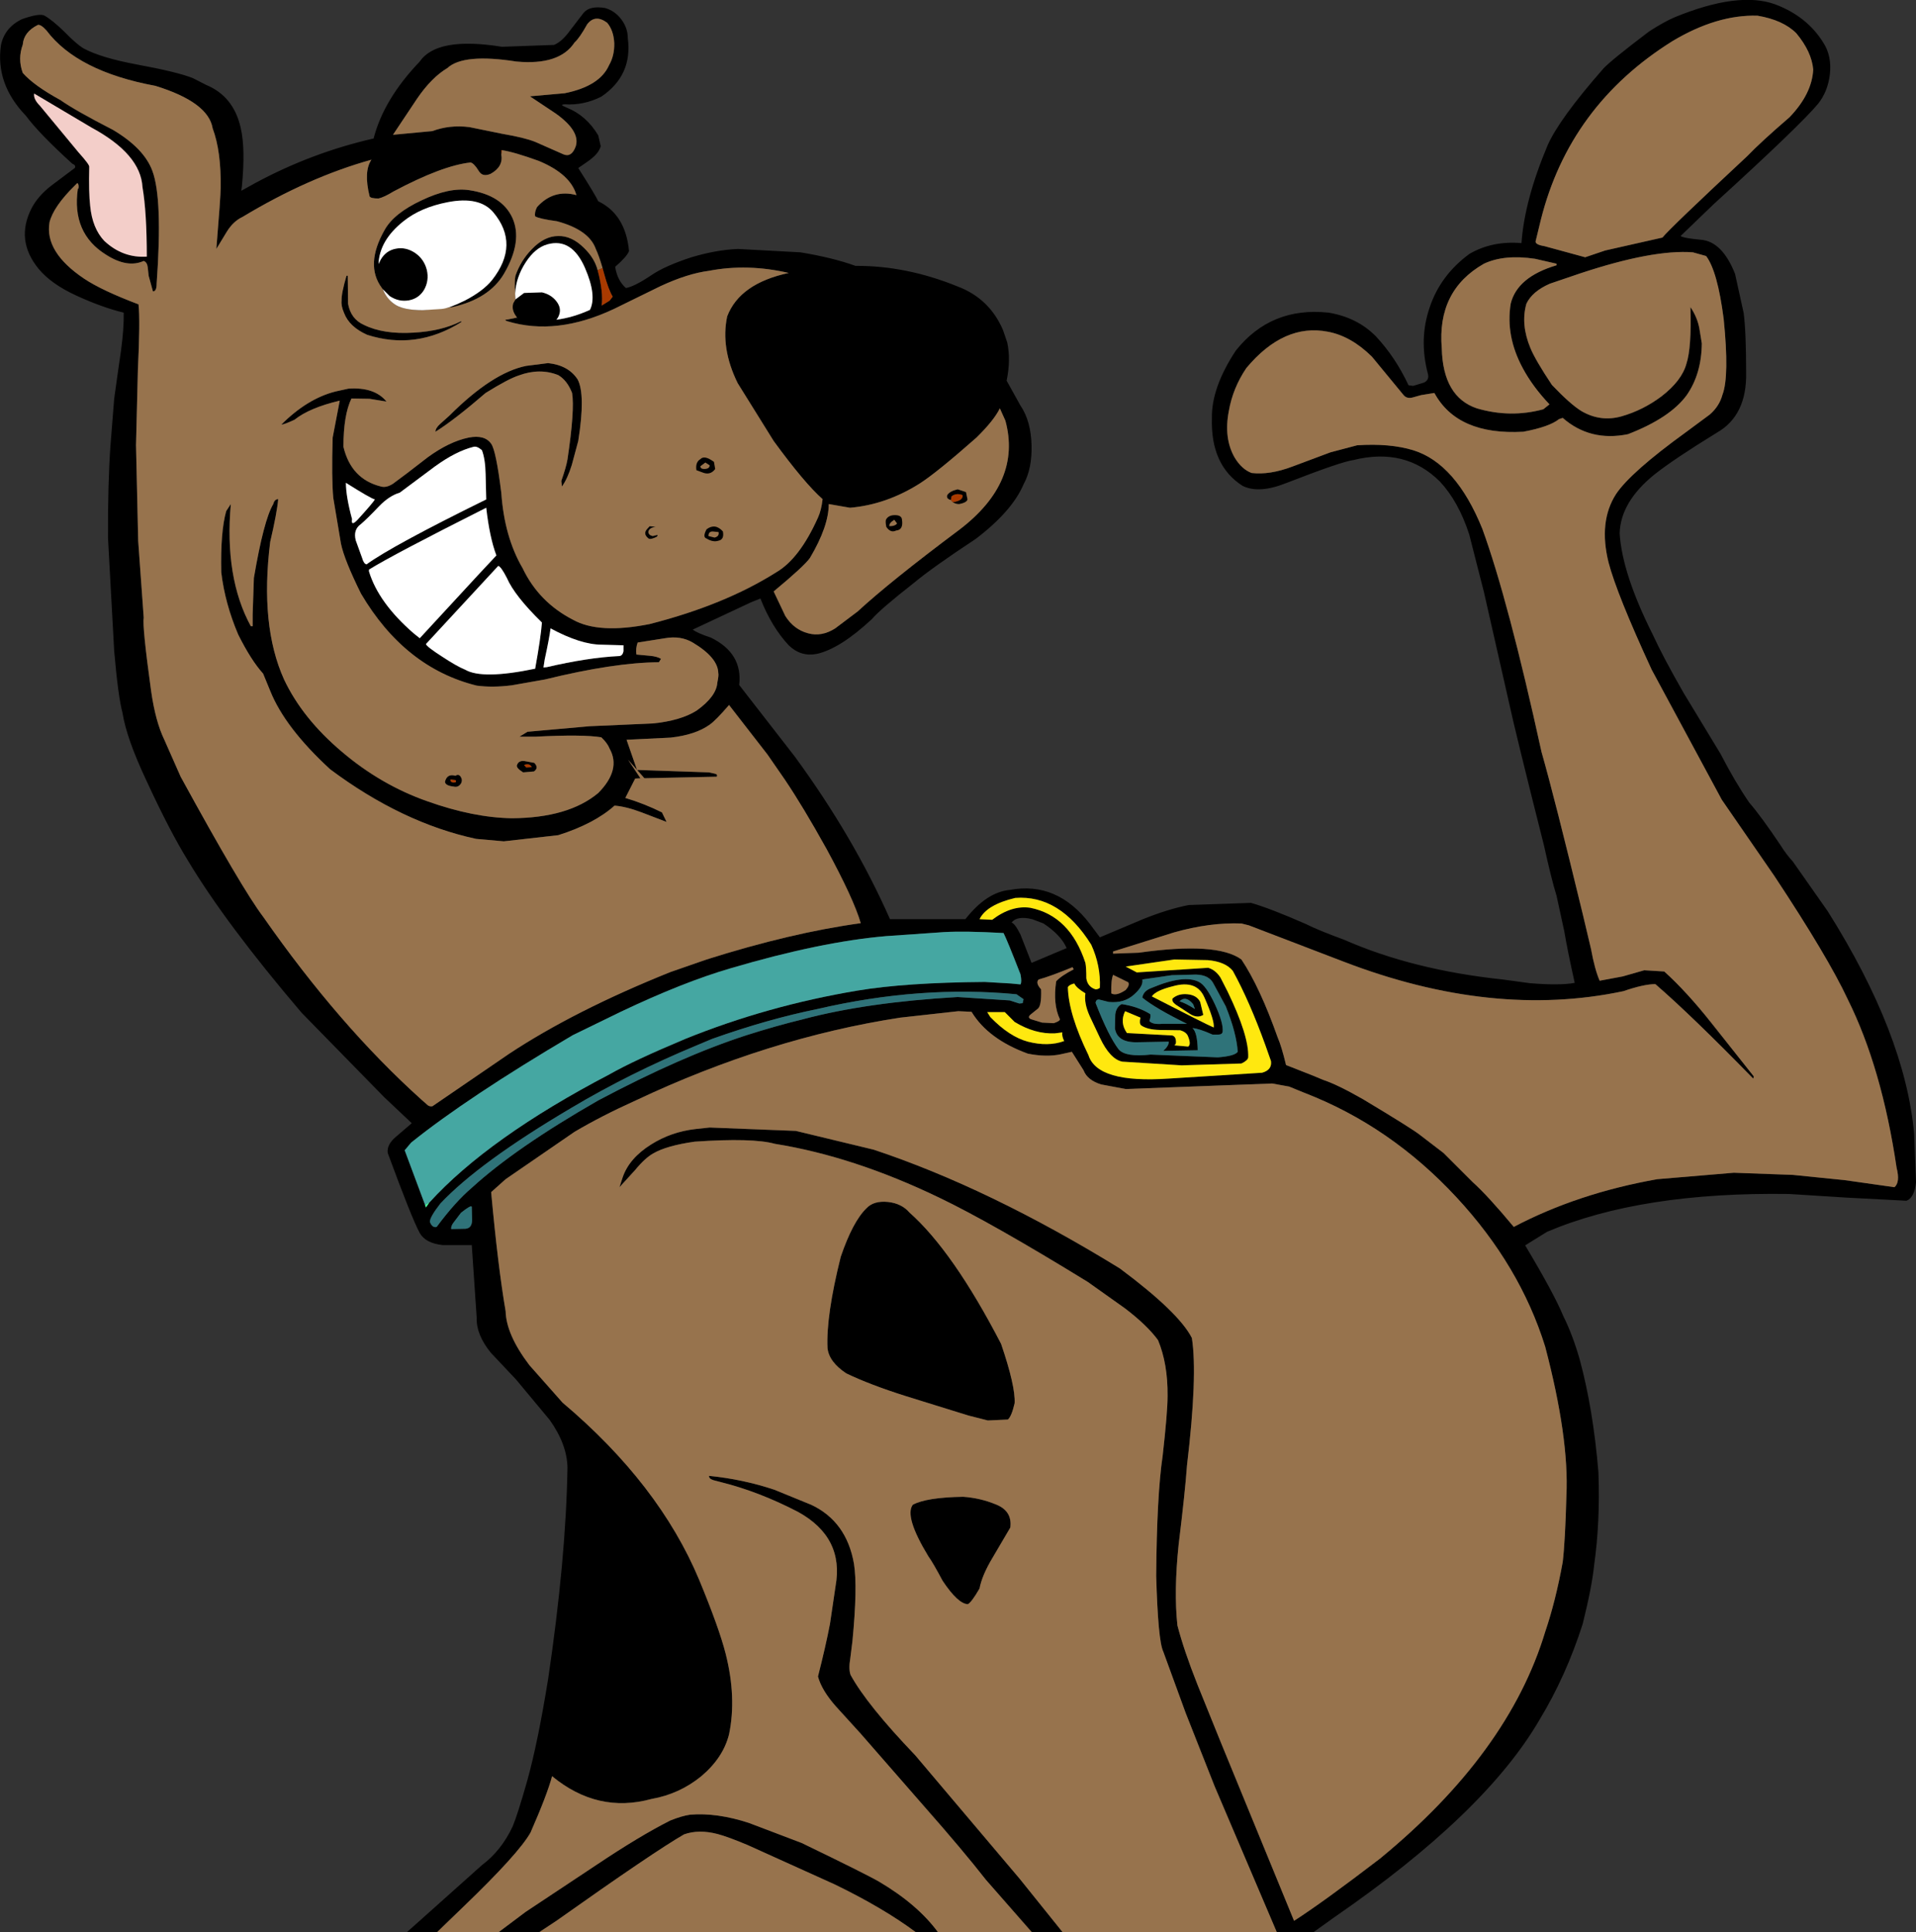 <?xml version="1.0" encoding="UTF-8" standalone="no"?>
<svg xmlns:xlink="http://www.w3.org/1999/xlink" height="313.95px" width="311.3px" xmlns="http://www.w3.org/2000/svg">
  <rect width="100%" height="100%" fill="#333333" stroke="none"/>
  <g transform="matrix(1.0, 0.0, 0.0, 1.0, 209.45, 252.85)">
    <path d="M-110.8 -249.15 Q-112.75 -250.6 -114.05 -248.9 -115.3 -246.65 -116.1 -245.95 -118.55 -242.2 -125.55 -242.85 -134.15 -244.2 -136.75 -241.8 -139.35 -240.25 -141.7 -236.8 L-145.6 -230.95 -139.2 -231.55 Q-136.4 -232.6 -133.2 -232.2 L-127.8 -231.1 Q-124.25 -230.5 -122.5 -229.8 L-117.85 -227.75 Q-116.55 -227.25 -115.9 -229.1 -115.15 -231.55 -119.15 -234.4 L-123.35 -237.2 -117.7 -237.7 Q-112.0 -238.85 -110.5 -242.25 -109.6 -243.8 -109.65 -245.85 -109.75 -247.9 -110.8 -249.15 M-138.45 61.1 L-143.35 61.1 -140.6 58.65 -131.15 50.2 Q-128.0 47.85 -126.15 43.9 -125.35 42.0 -123.75 36.35 -122.05 30.2 -120.4 20.0 -117.5 0.5 -117.25 -14.35 -117.3 -18.15 -120.15 -22.15 L-125.6 -28.7 -129.7 -33.05 Q-132.1 -36.0 -132.0 -38.75 L-132.8 -50.55 -137.55 -50.55 Q-140.3 -50.85 -141.25 -52.5 -142.55 -54.9 -146.45 -65.5 -146.65 -66.9 -145.05 -68.2 L-142.55 -70.35 -147.05 -74.6 -160.45 -88.3 Q-172.8 -102.8 -178.9 -113.0 -181.85 -117.75 -185.7 -126.1 -188.9 -132.9 -189.55 -137.05 -190.25 -139.6 -190.9 -147.1 L-191.9 -165.4 Q-191.95 -174.1 -191.5 -180.5 L-190.9 -188.05 -190.3 -192.35 -189.8 -195.8 Q-189.3 -199.45 -189.35 -202.05 -192.85 -202.9 -197.0 -204.8 -201.15 -206.7 -203.2 -209.2 -206.95 -213.8 -204.35 -218.95 -203.3 -221.0 -201.1 -222.7 L-197.3 -225.55 Q-197.05 -226.0 -197.7 -226.25 -203.1 -231.15 -205.25 -234.05 -210.2 -239.2 -209.3 -245.5 -208.7 -248.4 -205.85 -249.75 -203.0 -250.75 -202.2 -250.3 -200.9 -249.55 -199.0 -247.7 -197.05 -245.7 -195.9 -245.0 -193.05 -243.45 -187.1 -242.35 -180.6 -241.15 -178.1 -240.15 L-175.95 -239.05 Q-171.5 -237.2 -170.35 -232.1 -169.55 -228.75 -170.15 -222.55 L-170.25 -221.85 -167.9 -223.15 Q-158.8 -228.05 -148.75 -230.35 -147.1 -236.75 -141.25 -242.85 -138.45 -246.95 -127.9 -245.25 L-119.45 -245.55 Q-118.15 -246.05 -116.75 -248.0 L-114.6 -250.8 Q-113.6 -251.95 -111.15 -251.55 -109.55 -251.1 -108.5 -249.7 -107.45 -248.3 -107.45 -246.65 -106.65 -240.6 -111.75 -237.15 -114.6 -235.7 -117.75 -235.9 -118.35 -235.85 -118.0 -235.65 L-117.35 -235.35 Q-114.2 -234.1 -112.25 -230.85 L-111.85 -229.1 Q-112.15 -227.85 -114.05 -226.55 L-115.5 -225.55 Q-112.7 -221.15 -112.25 -220.15 -107.8 -218.0 -107.25 -212.05 -107.6 -211.15 -109.5 -209.5 -109.15 -207.25 -107.75 -206.05 -106.35 -206.3 -103.6 -208.15 -101.4 -209.65 -97.1 -211.05 -93.1 -212.25 -89.55 -212.4 L-79.4 -211.85 Q-74.2 -211.0 -70.45 -209.65 -62.2 -209.7 -53.85 -206.3 -48.7 -204.35 -46.5 -199.25 L-45.8 -197.2 Q-45.2 -194.35 -45.9 -191.0 L-43.65 -186.95 Q-41.95 -184.45 -41.85 -180.5 -41.75 -176.7 -43.15 -174.15 -45.0 -169.8 -50.9 -165.3 -57.95 -160.65 -60.95 -158.15 -66.5 -153.8 -67.8 -152.25 -72.95 -147.45 -76.75 -146.6 -79.35 -146.1 -81.3 -148.0 -84.1 -151.0 -85.9 -155.6 L-87.4 -155.0 -96.9 -150.55 Q-96.1 -149.95 -93.95 -149.25 -88.75 -146.7 -89.35 -141.55 L-80.3 -129.9 Q-70.75 -116.85 -64.85 -103.5 L-52.6 -103.5 Q-49.15 -107.9 -45.4 -108.25 -37.7 -109.7 -32.35 -102.7 L-30.75 -100.55 -23.75 -103.5 Q-19.65 -105.15 -16.3 -105.8 L-6.2 -106.15 Q-3.05 -105.25 2.75 -102.7 4.6 -101.75 8.95 -100.15 20.1 -95.25 34.7 -93.7 L39.1 -93.1 Q44.0 -92.7 46.4 -93.15 45.2 -98.55 44.7 -101.55 L43.45 -107.3 Q42.6 -110.05 41.4 -115.5 36.75 -133.9 35.7 -138.8 L31.65 -156.65 29.25 -166.05 Q27.5 -171.4 24.5 -174.6 18.9 -180.2 10.45 -178.1 8.5 -177.85 -0.5 -174.35 -4.9 -172.6 -7.55 -173.9 -12.75 -177.2 -12.55 -184.85 -12.65 -189.85 -8.65 -195.9 -2.95 -203.05 6.4 -202.05 11.0 -201.3 14.05 -198.25 17.25 -194.85 19.4 -190.25 L20.15 -190.15 21.95 -190.7 Q22.8 -191.15 22.55 -192.1 21.05 -197.75 22.85 -202.95 24.6 -208.15 29.3 -211.6 33.0 -213.75 37.75 -213.35 38.25 -220.35 42.0 -229.25 43.9 -233.55 51.05 -241.7 52.35 -243.1 58.5 -247.75 60.9 -249.3 62.65 -250.05 73.0 -254.3 78.95 -252.15 84.15 -250.2 86.8 -245.9 88.2 -243.75 87.85 -240.7 87.5 -237.95 85.95 -236.0 83.05 -232.5 68.95 -219.65 L63.6 -214.5 Q64.1 -214.15 66.85 -213.9 70.35 -213.65 72.45 -208.35 L73.85 -202.0 Q74.25 -198.95 74.25 -192.35 74.4 -185.35 69.5 -182.55 62.5 -178.25 59.35 -175.75 53.85 -171.3 53.7 -166.2 54.1 -159.65 59.1 -149.7 60.75 -146.1 64.1 -140.25 L70.1 -130.35 Q72.45 -125.8 74.75 -122.45 76.7 -120.2 79.85 -115.5 80.75 -114.05 81.85 -112.85 L87.5 -104.8 Q100.1 -84.8 101.55 -68.6 L101.85 -60.75 Q101.6 -58.25 100.3 -57.75 L90.75 -58.25 81.2 -58.85 Q57.2 -59.2 41.9 -52.7 L38.35 -50.5 Q43.1 -42.55 44.55 -39.0 46.05 -36.0 47.2 -32.0 49.4 -23.9 50.25 -13.65 50.55 -5.55 49.55 1.5 49.2 4.95 47.7 11.0 45.0 19.45 40.7 26.55 31.85 41.8 7.3 58.7 L3.95 61.1 -2.0 61.1 -12.1 37.4 -16.8 25.5 -20.45 15.5 Q-21.3 13.75 -21.6 3.2 -21.5 -9.85 -20.55 -16.3 -19.75 -23.35 -19.75 -26.05 -19.7 -31.25 -21.3 -35.1 -23.05 -37.5 -26.65 -40.25 L-32.7 -44.55 Q-48.4 -54.2 -56.85 -58.25 -70.75 -64.95 -83.55 -67.0 -87.15 -68.0 -96.6 -67.35 -101.15 -66.7 -103.3 -65.45 -104.65 -64.7 -106.25 -62.75 L-108.8 -59.95 -108.3 -61.5 Q-107.25 -64.65 -103.65 -66.9 -100.4 -68.95 -96.45 -69.4 L-94.15 -69.65 -80.15 -69.1 -67.5 -66.05 Q-48.7 -59.8 -27.5 -46.75 -17.9 -39.6 -15.8 -35.45 -14.85 -29.35 -16.6 -14.7 -16.9 -10.45 -17.95 -1.9 -18.75 5.75 -18.15 11.25 -17.1 15.3 -14.9 20.85 L-11.1 30.25 0.8 59.25 Q5.55 56.2 14.75 49.15 35.65 32.0 41.6 12.3 43.3 7.3 44.45 0.95 44.85 -2.4 45.05 -9.85 45.5 -19.2 41.6 -34.05 37.5 -47.2 27.2 -58.3 16.45 -69.9 2.45 -75.3 L0.0 -76.3 -2.75 -76.8 -26.55 -75.9 -30.55 -76.65 Q-32.8 -77.35 -33.4 -78.95 L-35.3 -81.95 -37.1 -81.55 Q-39.45 -81.05 -42.45 -81.65 -48.9 -84.0 -51.6 -88.45 L-53.75 -88.55 -63.2 -87.5 Q-84.65 -84.2 -106.15 -74.05 -111.7 -71.55 -116.1 -68.95 L-127.3 -61.25 -129.65 -59.15 Q-128.55 -47.1 -127.3 -39.8 -127.2 -36.0 -123.45 -31.05 L-118.05 -24.95 Q-102.35 -11.7 -95.85 3.85 -92.6 11.7 -91.55 15.85 -89.75 22.95 -91.0 28.95 -91.95 32.75 -95.5 35.75 -99.05 38.65 -103.6 39.45 -112.35 41.85 -119.75 35.75 -120.55 38.75 -123.25 44.9 -125.15 48.3 -134.2 57.0 L-138.45 61.1 M-36.8 61.1 L-41.8 61.1 -49.25 52.6 Q-53.0 47.8 -59.3 40.65 L-69.6 28.85 -73.6 24.45 Q-75.95 21.8 -76.55 19.55 -75.3 14.65 -74.6 11.0 L-73.7 4.9 Q-72.25 -3.05 -79.8 -7.2 -86.15 -10.5 -92.4 -12.05 L-93.55 -12.35 Q-94.3 -12.6 -94.25 -13.05 -88.75 -12.5 -83.65 -10.8 L-77.65 -8.35 Q-71.9 -5.65 -70.7 1.25 -70.1 5.0 -70.95 13.8 L-71.3 16.6 Q-71.6 18.35 -71.25 19.3 -68.6 24.15 -60.75 32.35 L-43.75 52.45 -36.8 61.1 M-57.05 61.1 L-60.65 61.1 Q-65.95 57.15 -73.9 53.3 L-87.95 46.95 Q-91.15 45.6 -92.85 45.15 -95.9 44.35 -98.3 45.2 -103.1 47.95 -119.05 59.25 L-121.85 61.1 -128.45 61.1 -124.05 57.8 -112.45 50.1 Q-105.5 45.45 -100.55 42.95 -98.7 42.2 -97.3 42.0 -92.95 41.65 -87.75 43.35 L-79.2 46.6 Q-68.75 51.65 -66.6 52.9 -60.35 56.6 -57.05 61.1 M-128.0 -227.75 Q-127.65 -225.75 -129.75 -224.6 -131.05 -224.05 -131.65 -225.05 -132.45 -226.35 -133.0 -226.45 -137.6 -225.95 -145.5 -221.75 -147.05 -220.8 -147.95 -220.6 -149.25 -220.6 -149.4 -220.95 -150.4 -225.0 -149.1 -226.9 -159.35 -224.05 -170.05 -217.6 -171.55 -216.9 -172.6 -215.2 L-174.3 -212.4 Q-173.6 -220.9 -173.6 -222.35 -173.5 -228.25 -174.9 -232.0 -175.6 -236.25 -184.2 -238.9 -196.9 -241.25 -201.9 -247.9 -202.8 -248.9 -203.3 -248.8 -205.6 -247.65 -205.75 -245.6 -206.6 -243.3 -205.75 -241.0 -203.95 -238.95 -199.65 -236.6 -197.15 -234.85 -191.1 -231.75 -186.05 -228.75 -184.7 -225.1 -183.0 -220.6 -184.0 -206.75 -184.0 -205.5 -184.6 -205.5 L-185.3 -208.05 -185.45 -209.45 Q-185.55 -210.25 -186.1 -210.45 -188.75 -209.25 -192.2 -211.45 -197.85 -214.95 -196.8 -222.2 L-196.7 -222.2 -196.7 -222.25 Q-196.6 -222.95 -196.9 -223.1 L-197.3 -222.7 Q-200.75 -219.3 -201.4 -216.75 -202.25 -211.9 -195.75 -207.55 -192.9 -205.65 -186.95 -203.4 -186.65 -200.9 -187.05 -192.7 L-187.35 -180.5 -187.0 -165.0 -186.1 -152.5 Q-186.35 -151.1 -184.9 -140.6 -184.2 -135.65 -182.75 -132.65 L-180.1 -126.65 Q-170.15 -108.45 -166.7 -103.9 -154.35 -86.2 -140.95 -74.15 L-140.15 -73.45 Q-139.75 -73.0 -139.2 -73.1 L-126.7 -81.65 Q-116.1 -88.65 -100.55 -94.9 L-94.65 -96.95 Q-80.9 -101.3 -69.6 -102.85 -70.75 -106.8 -75.15 -114.9 -78.95 -121.75 -81.95 -126.2 L-84.75 -130.25 -91.0 -138.3 Q-93.15 -135.8 -94.15 -135.1 -96.45 -133.45 -100.5 -133.0 L-107.65 -132.65 -105.95 -127.75 -94.25 -127.35 -93.35 -127.15 Q-92.8 -127.05 -93.0 -126.65 L-104.75 -126.4 -107.4 -129.4 -105.4 -126.4 -106.25 -126.35 -107.85 -123.2 Q-104.7 -122.25 -101.9 -120.85 L-101.15 -119.3 -105.2 -120.85 Q-107.7 -121.8 -109.6 -121.95 -112.9 -119.0 -118.75 -117.15 L-127.6 -116.15 -132.1 -116.55 Q-144.15 -119.15 -155.8 -127.85 -163.15 -134.6 -165.55 -140.6 L-166.7 -143.4 Q-168.65 -145.55 -170.75 -149.75 -172.9 -154.8 -173.5 -159.85 -173.65 -166.4 -172.7 -169.8 L-171.95 -170.95 Q-173.0 -159.0 -168.7 -151.1 L-168.4 -151.1 -168.4 -153.05 -168.2 -158.95 Q-166.6 -168.35 -165.05 -170.95 -164.85 -171.75 -164.25 -171.75 -164.45 -169.5 -165.55 -164.8 -167.25 -151.2 -163.3 -142.45 -160.3 -136.1 -153.9 -130.7 -147.55 -125.3 -140.0 -122.65 -132.55 -120.0 -126.3 -119.9 -117.1 -119.95 -112.25 -124.0 -108.5 -127.8 -110.4 -131.2 -110.75 -132.1 -111.75 -133.05 -114.75 -133.55 -122.5 -133.15 L-125.05 -133.15 -123.75 -133.95 -113.65 -134.85 -103.4 -135.3 Q-98.85 -135.75 -96.25 -137.4 -93.05 -139.7 -92.9 -141.95 -92.65 -143.15 -92.75 -143.5 -92.8 -146.0 -96.9 -148.45 -98.85 -149.6 -101.4 -149.15 L-105.85 -148.45 Q-106.2 -147.45 -106.05 -146.5 L-103.9 -146.3 Q-102.7 -146.2 -102.05 -145.8 L-102.4 -145.25 Q-109.7 -145.2 -120.9 -142.45 L-126.3 -141.5 Q-129.45 -141.1 -132.0 -141.45 -143.7 -144.35 -150.8 -156.4 -153.5 -161.85 -154.05 -164.5 L-155.3 -171.95 Q-155.6 -175.15 -155.4 -181.75 L-154.25 -187.75 Q-159.15 -186.6 -161.6 -184.65 -163.2 -183.9 -163.75 -183.85 -159.5 -188.1 -154.9 -189.25 L-152.85 -189.7 Q-148.6 -190.0 -146.65 -187.6 L-149.4 -188.05 -152.35 -188.1 Q-153.65 -185.4 -153.65 -180.25 -152.4 -175.0 -147.55 -173.8 -146.7 -173.55 -145.6 -174.25 -143.8 -175.55 -139.95 -178.55 -136.45 -181.1 -133.3 -181.75 -130.7 -182.25 -129.65 -180.75 -128.85 -179.65 -128.0 -172.75 -127.5 -165.6 -124.55 -160.55 -121.9 -155.0 -116.35 -152.15 -112.15 -149.8 -103.9 -151.45 -91.75 -154.55 -83.35 -159.85 -79.55 -162.05 -76.55 -168.75 -76.0 -169.95 -75.8 -171.75 -78.75 -174.35 -83.75 -181.2 L-89.6 -190.6 Q-92.4 -196.3 -91.3 -201.45 -89.25 -206.8 -81.3 -208.5 -88.0 -210.05 -94.25 -208.85 -97.75 -208.4 -102.15 -206.35 L-109.7 -202.65 Q-119.05 -198.25 -127.0 -200.65 -127.75 -200.9 -126.9 -200.95 L-125.45 -201.25 -125.55 -201.4 Q-126.4 -202.5 -126.05 -203.6 L-125.7 -204.2 -124.3 -205.25 -121.4 -205.35 Q-119.9 -205.0 -119.05 -203.9 -118.2 -202.8 -118.6 -201.7 -118.75 -201.25 -119.05 -200.9 -116.35 -201.25 -113.6 -202.5 -112.45 -204.8 -114.4 -209.3 -116.55 -214.25 -120.5 -213.15 -122.5 -212.6 -124.05 -210.2 -125.6 -207.8 -125.75 -205.2 -125.9 -207.2 -125.7 -208.05 -124.85 -210.5 -123.05 -212.35 -121.0 -214.5 -118.75 -214.5 -116.55 -214.55 -114.55 -212.55 -112.85 -210.9 -112.35 -208.95 -111.4 -205.35 -111.7 -203.2 L-110.4 -204.0 -109.9 -204.65 Q-110.6 -205.8 -111.3 -208.4 L-111.55 -209.3 Q-112.15 -211.35 -112.65 -212.4 -113.75 -215.5 -118.95 -216.9 -121.85 -217.3 -122.5 -217.7 -122.65 -218.3 -122.2 -219.2 -119.55 -222.15 -115.8 -221.15 -116.75 -224.55 -121.9 -226.7 -125.9 -228.15 -127.9 -228.45 L-128.0 -228.45 -128.0 -227.75 M-140.75 -202.45 L-137.7 -202.65 Q-136.5 -202.75 -133.95 -204.0 -130.95 -205.55 -129.5 -207.35 -124.95 -213.15 -129.3 -218.35 -131.55 -221.0 -136.7 -220.0 -141.1 -219.15 -143.9 -216.9 -147.8 -213.8 -147.95 -209.95 L-147.6 -210.65 Q-146.75 -212.15 -145.1 -212.45 -143.5 -212.75 -142.0 -211.75 -140.55 -210.75 -140.1 -209.0 -139.7 -207.25 -140.55 -205.75 -141.4 -204.35 -143.0 -204.05 -144.65 -203.75 -146.15 -204.75 L-147.25 -205.85 -147.4 -206.05 Q-150.2 -209.8 -146.95 -215.5 -145.45 -218.2 -140.95 -220.3 -136.45 -222.45 -133.2 -221.95 -127.9 -221.15 -126.2 -217.45 -124.5 -213.65 -127.55 -208.4 -129.95 -204.3 -135.95 -202.95 L-140.75 -202.45 M-152.9 -203.5 Q-152.45 -201.0 -150.3 -200.05 -147.15 -198.5 -142.25 -198.8 -137.7 -199.05 -134.55 -200.65 L-134.45 -200.55 Q-141.85 -195.9 -149.8 -198.45 -152.7 -199.75 -153.55 -202.0 -154.05 -203.15 -153.95 -204.0 -154.0 -205.15 -153.15 -208.05 L-152.95 -208.05 -152.9 -203.5 M-125.35 -201.15 L-125.45 -201.2 -125.4 -201.15 -125.35 -201.15 M-203.9 -237.65 Q-204.05 -236.75 -202.95 -235.65 L-196.7 -228.1 Q-194.9 -226.1 -194.95 -225.75 -195.05 -221.55 -194.8 -219.4 -194.45 -215.75 -192.5 -213.7 -189.5 -210.9 -185.6 -211.15 -185.6 -218.35 -186.3 -222.45 -186.6 -227.8 -194.55 -232.1 L-203.9 -237.65 M-47.0 -186.5 Q-47.95 -184.55 -50.8 -181.75 -57.2 -176.1 -60.0 -174.3 -65.45 -170.85 -71.35 -170.35 L-74.8 -170.95 Q-74.8 -167.35 -77.85 -162.2 -78.75 -160.9 -83.75 -156.75 L-81.85 -152.75 Q-80.45 -150.55 -78.15 -149.95 -75.95 -149.35 -73.75 -150.75 L-70.1 -153.5 Q-64.85 -158.35 -53.55 -166.8 -43.4 -174.55 -46.1 -184.5 L-47.0 -186.5 M-6.95 -193.05 Q-9.15 -189.8 -9.8 -186.05 -10.65 -181.65 -8.85 -178.5 -7.7 -176.6 -6.1 -176.0 -3.15 -175.65 0.55 -177.05 L6.7 -179.35 11.05 -180.5 Q16.35 -180.85 20.15 -179.7 27.1 -177.55 31.4 -166.9 35.6 -155.35 41.0 -130.7 43.15 -123.15 47.7 -104.35 L49.05 -98.65 Q49.65 -95.35 50.45 -93.5 L54.2 -94.2 57.7 -95.2 60.95 -95.0 Q64.6 -91.7 68.6 -86.65 L75.5 -77.95 75.4 -77.6 Q65.4 -87.85 59.5 -92.95 57.65 -92.95 54.3 -91.8 33.05 -87.3 8.85 -96.6 L-6.55 -102.5 -7.75 -102.8 Q-12.85 -103.0 -18.7 -101.35 L-28.6 -98.25 -28.6 -97.9 -24.45 -98.05 Q-11.7 -99.85 -7.75 -96.95 -4.75 -92.45 -1.85 -84.25 -1.25 -82.9 -0.5 -79.8 L3.95 -78.05 5.5 -77.4 Q7.8 -76.65 12.0 -74.25 20.0 -69.45 21.25 -68.45 L25.1 -65.5 29.8 -60.8 Q32.3 -58.55 36.5 -53.5 46.85 -58.95 59.8 -61.25 L72.25 -62.3 81.85 -61.95 90.25 -61.1 98.35 -59.95 Q99.3 -60.75 98.7 -63.1 96.3 -79.35 90.75 -90.5 87.55 -97.35 78.85 -110.5 L70.3 -122.9 58.9 -144.05 Q53.25 -156.3 51.9 -161.45 50.25 -168.1 53.1 -172.55 55.45 -176.1 64.5 -182.65 L68.35 -185.5 Q69.9 -186.85 70.4 -188.7 71.55 -191.7 70.6 -201.05 69.6 -208.8 67.75 -211.25 L65.6 -211.85 Q59.1 -212.35 47.2 -208.4 L42.35 -206.75 Q39.5 -205.5 38.55 -203.5 37.6 -200.15 39.2 -196.3 40.0 -194.35 42.7 -190.3 45.7 -187.15 47.5 -186.05 50.6 -184.25 54.0 -185.2 57.5 -186.2 60.5 -188.45 63.8 -191.0 64.55 -193.75 65.4 -196.35 65.2 -202.95 66.3 -201.35 66.65 -199.5 L67.05 -197.05 Q67.0 -192.1 64.6 -188.65 61.9 -184.95 55.05 -182.3 48.9 -181.05 44.45 -184.95 L43.85 -184.75 Q42.3 -183.5 38.05 -182.7 27.35 -182.1 23.6 -189.0 L21.45 -188.65 20.0 -188.25 Q19.1 -188.05 18.6 -188.65 L13.45 -194.9 Q10.05 -198.25 6.3 -198.95 -0.85 -200.35 -6.95 -193.05 M-54.95 -171.6 Q-55.75 -171.8 -55.55 -172.4 -55.15 -173.05 -53.85 -173.35 L-52.5 -172.9 -52.25 -171.7 Q-52.35 -171.2 -53.55 -170.95 -54.1 -170.9 -54.65 -171.25 -52.95 -171.5 -53.05 -172.4 -54.1 -172.8 -54.85 -172.2 L-54.95 -171.6 M-48.25 -103.4 Q-45.1 -105.8 -42.05 -105.35 -35.6 -104.05 -33.1 -96.4 -32.95 -95.65 -32.95 -93.9 -32.75 -92.5 -31.45 -92.1 -31.05 -92.1 -30.75 -92.35 -30.6 -95.95 -32.15 -99.35 -37.25 -107.5 -44.5 -106.95 -49.15 -105.85 -50.3 -103.5 L-48.25 -103.4 M-139.7 -57.45 Q-130.1 -68.0 -110.4 -78.3 -106.45 -80.55 -98.1 -84.05 -84.75 -89.45 -70.1 -91.9 -62.3 -93.2 -49.45 -93.3 L-45.2 -93.05 -43.65 -92.9 Q-43.4 -93.3 -43.65 -94.55 -45.85 -100.2 -46.4 -101.25 -52.65 -101.6 -56.1 -101.4 L-65.45 -100.75 Q-76.05 -99.85 -90.65 -95.55 -98.4 -93.3 -108.6 -88.45 L-116.4 -84.65 Q-133.5 -74.55 -142.65 -67.2 L-143.7 -65.95 -140.4 -57.1 -140.25 -56.65 -139.7 -57.45 M-41.75 -103.5 Q-44.2 -104.1 -45.1 -102.95 -44.55 -102.8 -43.65 -101.0 L-41.85 -96.4 -36.15 -98.8 Q-37.05 -100.9 -39.9 -102.8 L-41.75 -103.5 M-118.75 -191.9 Q-121.75 -193.1 -125.15 -191.85 -126.85 -191.3 -130.55 -189.0 -135.65 -184.6 -138.7 -182.7 -138.7 -183.3 -137.9 -184.0 L-136.45 -185.3 Q-129.45 -192.3 -123.95 -193.4 L-120.4 -193.85 Q-117.1 -193.5 -115.6 -191.2 -114.3 -188.75 -115.5 -181.2 L-116.55 -177.3 Q-117.25 -175.05 -118.15 -173.8 L-118.25 -174.7 Q-117.45 -177.0 -117.25 -178.2 -116.05 -186.25 -116.5 -189.0 -117.3 -191.05 -118.75 -191.9 M-104.4 -166.8 L-103.9 -167.35 -102.9 -167.25 Q-104.0 -167.1 -104.1 -166.45 -104.1 -165.9 -103.4 -165.75 L-102.8 -165.9 Q-102.5 -166.05 -102.7 -165.65 -103.6 -165.2 -104.0 -165.3 -105.0 -166.0 -104.4 -166.8 M-127.1 -158.95 Q-128.05 -160.8 -128.5 -160.9 L-140.25 -148.2 Q-140.1 -147.75 -137.6 -146.15 -135.25 -144.6 -133.9 -144.05 -131.1 -142.4 -122.5 -144.2 -121.6 -149.15 -121.4 -151.7 -125.85 -156.05 -127.1 -158.95 M-149.5 -160.0 Q-147.95 -154.9 -142.25 -149.95 L-141.25 -149.15 -131.7 -159.5 -128.8 -162.6 Q-129.9 -165.5 -130.45 -170.35 -145.55 -162.75 -149.5 -160.3 L-149.5 -160.0 M-151.35 -168.4 Q-148.8 -171.2 -148.55 -171.7 -149.2 -171.85 -153.25 -174.4 -153.25 -172.2 -152.25 -168.5 -152.45 -167.25 -151.35 -168.4 M-132.5 -180.25 Q-135.35 -179.55 -138.8 -177.05 L-144.5 -172.8 Q-146.2 -172.3 -147.85 -170.6 -149.75 -168.6 -150.8 -167.7 -152.1 -166.8 -151.65 -165.05 L-150.6 -162.15 Q-150.35 -161.25 -149.9 -161.15 -145.7 -164.2 -130.45 -171.7 L-130.55 -175.8 Q-130.6 -178.25 -131.15 -179.7 -131.95 -180.4 -132.5 -180.25 M-134.6 -126.65 Q-134.25 -126.1 -134.55 -125.55 -135.0 -124.85 -135.75 -125.05 -137.15 -125.2 -137.15 -125.85 -136.8 -127.2 -135.45 -126.8 -134.95 -127.15 -134.6 -126.65 M-135.8 -125.7 Q-135.15 -125.7 -135.45 -126.1 L-136.25 -126.2 Q-136.35 -125.8 -135.8 -125.7 M-122.65 -128.9 Q-121.85 -128.1 -122.7 -127.5 L-124.45 -127.35 Q-125.65 -128.1 -125.45 -128.55 -125.15 -129.4 -124.0 -129.15 L-122.65 -128.9 M-124.3 -128.55 L-123.95 -128.15 -123.05 -128.2 Q-123.4 -128.9 -124.3 -128.55 M-108.9 -146.25 Q-108.3 -146.25 -108.15 -147.05 L-108.15 -148.0 -111.65 -148.1 Q-115.1 -148.1 -120.0 -150.75 -120.2 -149.15 -120.95 -145.7 L-121.15 -144.4 -120.6 -144.45 Q-113.95 -146.0 -108.9 -146.25 M-132.8 -56.75 Q-132.85 -57.15 -134.55 -55.8 L-135.65 -54.35 Q-136.2 -53.7 -136.15 -53.15 L-133.8 -53.2 Q-132.75 -53.3 -132.75 -54.65 L-132.8 -56.75 M-93.75 -84.05 L-96.25 -83.0 Q-107.2 -78.45 -116.6 -72.85 -131.6 -64.0 -137.9 -57.3 -139.65 -55.05 -139.6 -54.3 -139.2 -53.3 -138.5 -53.5 -135.5 -57.55 -132.8 -59.85 -125.7 -66.35 -112.25 -74.05 -98.8 -81.2 -88.15 -84.65 -83.45 -86.15 -78.95 -87.25 -68.6 -90.0 -53.85 -90.85 L-45.4 -90.3 -43.85 -89.8 -43.3 -89.85 -43.15 -90.5 -44.3 -91.3 Q-59.85 -92.8 -76.65 -88.9 -84.75 -87.25 -93.75 -84.05 M-13.15 -95.6 Q-11.95 -95.25 -11.15 -94.0 L-10.0 -91.75 Q-6.5 -84.5 -6.65 -81.05 -6.7 -80.55 -7.75 -80.05 L-17.45 -79.75 -27.1 -80.35 Q-29.1 -80.75 -30.75 -84.25 L-32.4 -87.75 Q-33.35 -89.85 -33.1 -91.45 -34.6 -92.35 -34.9 -93.05 -35.75 -92.85 -35.95 -92.45 -35.85 -88.05 -32.6 -81.4 -31.15 -76.8 -19.55 -77.6 L-4.4 -78.55 Q-2.75 -79.0 -2.95 -80.45 L-3.85 -83.0 Q-6.45 -90.2 -9.15 -95.1 -10.35 -96.6 -13.25 -96.85 L-18.65 -96.95 -26.55 -95.8 -24.75 -94.85 -13.15 -95.6 M-12.25 -92.95 Q-12.95 -94.45 -15.15 -94.5 L-19.05 -94.4 -23.85 -93.7 Q-23.65 -92.65 -25.15 -91.3 -26.75 -89.8 -29.3 -90.05 L-30.7 -90.4 Q-31.35 -90.6 -31.45 -89.9 -29.35 -84.5 -27.7 -82.35 -26.6 -81.05 -22.5 -81.5 L-11.6 -81.05 Q-8.85 -81.25 -8.35 -81.95 -8.55 -85.0 -10.3 -89.35 L-12.25 -92.95 M-18.95 -90.6 Q-18.0 -91.45 -16.5 -91.3 -15.0 -91.15 -14.45 -90.05 L-13.95 -87.95 Q-14.9 -87.35 -16.1 -88.1 L-18.4 -89.6 Q-19.1 -90.1 -18.95 -90.6 M-17.8 -90.15 Q-16.9 -89.9 -15.3 -88.9 L-15.6 -89.7 Q-16.8 -91.15 -17.8 -90.15 M-13.75 -90.75 Q-15.0 -93.7 -18.9 -92.6 -21.7 -91.9 -22.3 -90.95 -13.55 -86.45 -12.25 -85.9 -12.1 -87.0 -13.75 -90.75 M-12.05 -89.65 Q-10.65 -86.6 -10.8 -85.2 -10.9 -84.75 -11.5 -84.75 L-12.45 -84.75 Q-14.7 -85.75 -15.7 -85.8 -14.9 -85.1 -14.85 -82.2 L-20.45 -82.1 Q-19.55 -82.9 -19.55 -83.6 L-24.85 -83.5 Q-27.95 -83.5 -28.3 -85.75 L-28.25 -88.0 Q-28.1 -89.25 -27.2 -89.7 -24.55 -89.3 -22.6 -88.1 -22.4 -87.85 -22.7 -86.95 -22.2 -86.35 -20.55 -86.5 L-16.6 -86.5 Q-21.7 -89.0 -23.85 -90.75 -23.7 -91.85 -22.3 -92.35 -17.05 -94.55 -14.65 -93.3 -13.5 -92.75 -12.05 -89.65 M-16.4 -82.8 Q-15.9 -83.15 -16.4 -84.4 -16.65 -85.15 -17.7 -85.45 L-21.05 -85.5 Q-23.05 -85.55 -24.05 -86.25 -24.4 -86.6 -24.15 -87.5 L-26.65 -88.55 Q-27.55 -86.7 -26.35 -85.0 L-18.95 -84.6 Q-18.45 -84.4 -18.4 -83.8 -18.3 -83.2 -18.65 -83.0 L-16.4 -82.8 M-35.0 -95.35 L-35.2 -95.7 Q-38.7 -94.25 -40.7 -93.7 -41.25 -93.15 -40.3 -92.1 -40.2 -89.3 -40.9 -88.9 L-41.95 -88.05 Q-42.6 -87.55 -41.95 -87.25 L-40.15 -86.7 -38.25 -86.6 Q-37.2 -86.95 -37.25 -87.25 -38.4 -89.7 -37.85 -93.4 -37.05 -94.3 -35.0 -95.35 M-26.15 -93.25 L-28.6 -94.45 Q-28.95 -93.6 -28.9 -91.45 -28.1 -90.95 -26.55 -92.0 -25.85 -92.8 -26.15 -93.25 M-36.55 -83.7 Q-36.95 -84.5 -36.85 -85.1 L-38.05 -84.95 Q-41.3 -84.8 -44.6 -86.8 L-46.2 -88.4 -49.05 -88.4 -48.55 -87.6 Q-45.45 -84.4 -42.45 -83.6 -39.15 -82.75 -36.55 -83.7 M-61.7 -55.85 Q-54.6 -49.55 -46.8 -34.5 -44.45 -27.6 -44.6 -24.85 -45.1 -22.7 -45.7 -22.2 L-48.95 -22.05 -52.1 -22.85 -62.25 -26.0 Q-68.1 -27.85 -71.95 -29.7 -74.75 -31.55 -75.0 -33.8 -75.25 -39.05 -72.85 -48.65 -70.9 -54.35 -68.7 -56.5 -67.5 -57.8 -65.15 -57.55 -62.95 -57.3 -61.7 -55.85 M-45.3 -4.65 L-48.15 0.2 Q-49.9 3.1 -50.3 5.25 -51.6 7.5 -52.2 7.8 -53.8 7.75 -56.3 4.0 -57.9 1.0 -58.6 0.05 -62.55 -6.45 -61.15 -8.35 -58.95 -9.55 -52.95 -9.65 -50.2 -9.45 -47.75 -8.45 -44.95 -7.4 -45.3 -4.65 M41.5 -212.85 L48.1 -211.05 51.35 -212.15 60.65 -214.25 Q61.9 -215.8 74.45 -227.5 76.6 -229.75 81.3 -233.8 84.95 -237.6 85.15 -241.55 84.9 -244.45 82.4 -247.45 80.25 -249.6 76.1 -250.3 69.5 -250.5 62.25 -246.15 45.55 -235.7 40.9 -217.15 L40.05 -213.65 Q39.95 -213.1 41.5 -212.85 M39.95 -210.8 Q34.95 -211.55 31.65 -210.0 24.0 -205.65 24.8 -196.25 25.0 -188.35 30.5 -186.5 35.95 -184.9 41.3 -186.35 L42.3 -187.15 Q39.55 -190.05 37.95 -193.05 35.15 -198.25 36.0 -203.5 37.05 -207.85 43.45 -209.75 L43.45 -210.0 39.95 -210.8" fill="#000000" fill-rule="evenodd" stroke="none"/>
    <path d="M-110.8 -249.15 Q-109.75 -247.9 -109.65 -245.85 -109.6 -243.8 -110.5 -242.25 -112.0 -238.85 -117.7 -237.7 L-123.35 -237.2 -119.15 -234.4 Q-115.15 -231.55 -115.9 -229.1 -116.55 -227.25 -117.85 -227.75 L-122.5 -229.8 Q-124.25 -230.5 -127.8 -231.1 L-133.2 -232.2 Q-136.4 -232.6 -139.2 -231.55 L-145.6 -230.95 -141.7 -236.8 Q-139.35 -240.25 -136.75 -241.8 -134.15 -244.2 -125.55 -242.85 -118.55 -242.2 -116.1 -245.95 -115.3 -246.65 -114.05 -248.9 -112.75 -250.6 -110.8 -249.15 M-138.45 61.1 L-134.2 57.0 Q-125.15 48.3 -123.25 44.9 -120.55 38.75 -119.75 35.75 -112.35 41.85 -103.6 39.45 -99.05 38.65 -95.5 35.75 -91.95 32.75 -91.0 28.95 -89.75 22.95 -91.55 15.85 -92.6 11.7 -95.85 3.85 -102.35 -11.7 -118.05 -24.95 L-123.45 -31.05 Q-127.2 -36.0 -127.3 -39.8 -128.55 -47.1 -129.65 -59.15 L-127.3 -61.25 -116.1 -68.95 Q-111.7 -71.55 -106.15 -74.05 -84.65 -84.2 -63.2 -87.5 L-53.75 -88.55 -51.6 -88.45 Q-48.9 -84.0 -42.45 -81.65 -39.45 -81.05 -37.1 -81.55 L-35.3 -81.95 -33.4 -78.95 Q-32.8 -77.35 -30.55 -76.65 L-26.55 -75.9 -2.75 -76.8 0.0 -76.3 2.45 -75.3 Q16.45 -69.9 27.2 -58.3 37.5 -47.2 41.6 -34.05 45.5 -19.2 45.05 -9.85 44.85 -2.4 44.45 0.95 43.3 7.3 41.6 12.3 35.65 32.0 14.75 49.15 5.55 56.2 0.8 59.25 L-11.1 30.25 -14.9 20.85 Q-17.1 15.3 -18.15 11.25 -18.75 5.75 -17.95 -1.9 -16.9 -10.45 -16.6 -14.7 -14.85 -29.35 -15.8 -35.45 -17.9 -39.6 -27.5 -46.75 -48.7 -59.8 -67.5 -66.05 L-80.15 -69.1 -94.15 -69.65 -96.45 -69.4 Q-100.4 -68.95 -103.65 -66.9 -107.25 -64.65 -108.3 -61.5 L-108.8 -59.95 -106.25 -62.75 Q-104.65 -64.7 -103.3 -65.45 -101.15 -66.7 -96.6 -67.35 -87.15 -68.0 -83.55 -67.0 -70.75 -64.95 -56.85 -58.25 -48.4 -54.2 -32.7 -44.55 L-26.65 -40.25 Q-23.05 -37.5 -21.3 -35.1 -19.7 -31.25 -19.75 -26.05 -19.75 -23.35 -20.55 -16.3 -21.5 -9.85 -21.6 3.2 -21.3 13.75 -20.45 15.5 L-16.8 25.5 -12.1 37.4 -2.0 61.1 -36.8 61.1 -43.75 52.45 -60.75 32.35 Q-68.6 24.15 -71.25 19.3 -71.6 18.35 -71.3 16.6 L-70.95 13.8 Q-70.1 5.0 -70.7 1.25 -71.9 -5.65 -77.65 -8.35 L-83.65 -10.8 Q-88.75 -12.5 -94.25 -13.05 -94.3 -12.6 -93.55 -12.35 L-92.4 -12.05 Q-86.15 -10.5 -79.8 -7.2 -72.25 -3.05 -73.7 4.9 L-74.6 11.0 Q-75.3 14.65 -76.55 19.55 -75.95 21.8 -73.6 24.45 L-69.6 28.85 -59.3 40.65 Q-53.0 47.8 -49.25 52.6 L-41.8 61.1 -57.05 61.1 Q-60.35 56.6 -66.6 52.9 -68.75 51.65 -79.2 46.6 L-87.75 43.35 Q-92.95 41.65 -97.3 42.0 -98.7 42.2 -100.55 42.95 -105.5 45.45 -112.45 50.1 L-124.05 57.8 -128.45 61.1 -138.45 61.1 M-60.65 61.1 L-121.85 61.1 -119.05 59.25 Q-103.1 47.95 -98.3 45.2 -95.9 44.35 -92.85 45.15 -91.15 45.6 -87.95 46.95 L-73.9 53.3 Q-65.95 57.15 -60.65 61.1 M-125.7 -204.2 L-126.05 -203.6 Q-126.4 -202.5 -125.55 -201.4 L-125.45 -201.25 -126.9 -200.95 Q-127.75 -200.9 -127.0 -200.65 -119.05 -198.25 -109.7 -202.65 L-102.15 -206.35 Q-97.75 -208.4 -94.25 -208.85 -88.0 -210.05 -81.3 -208.5 -89.25 -206.8 -91.3 -201.45 -92.4 -196.3 -89.6 -190.6 L-83.75 -181.2 Q-78.75 -174.35 -75.8 -171.75 -76.0 -169.95 -76.55 -168.75 -79.55 -162.05 -83.35 -159.85 -91.75 -154.55 -103.9 -151.45 -112.15 -149.8 -116.35 -152.15 -121.9 -155.0 -124.55 -160.55 -127.5 -165.6 -128.0 -172.75 -128.85 -179.65 -129.65 -180.75 -130.7 -182.25 -133.3 -181.75 -136.45 -181.1 -139.95 -178.55 -143.8 -175.55 -145.6 -174.25 -146.7 -173.55 -147.55 -173.8 -152.4 -175.0 -153.65 -180.25 -153.65 -185.4 -152.35 -188.1 L-149.4 -188.05 -146.65 -187.6 Q-148.6 -190.0 -152.85 -189.7 L-154.9 -189.25 Q-159.5 -188.1 -163.75 -183.85 -163.2 -183.9 -161.6 -184.65 -159.15 -186.6 -154.25 -187.75 L-155.4 -181.75 Q-155.6 -175.15 -155.3 -171.95 L-154.05 -164.5 Q-153.5 -161.85 -150.8 -156.4 -143.7 -144.35 -132.0 -141.45 -129.45 -141.1 -126.3 -141.5 L-120.9 -142.45 Q-109.7 -145.2 -102.4 -145.25 L-102.05 -145.8 Q-102.7 -146.2 -103.9 -146.3 L-106.05 -146.5 Q-106.2 -147.45 -105.85 -148.45 L-101.4 -149.15 Q-98.85 -149.6 -96.9 -148.45 -92.8 -146.0 -92.75 -143.5 -92.65 -143.15 -92.9 -141.95 -93.05 -139.7 -96.25 -137.4 -98.85 -135.75 -103.4 -135.3 L-113.65 -134.85 -123.75 -133.95 -125.05 -133.15 -122.5 -133.15 Q-114.75 -133.55 -111.75 -133.05 -110.75 -132.1 -110.4 -131.2 -108.5 -127.8 -112.25 -124.0 -117.1 -119.95 -126.3 -119.9 -132.55 -120.0 -140.0 -122.65 -147.55 -125.3 -153.9 -130.7 -160.3 -136.1 -163.3 -142.45 -167.25 -151.2 -165.55 -164.8 -164.45 -169.5 -164.25 -171.75 -164.85 -171.75 -165.05 -170.95 -166.6 -168.35 -168.2 -158.95 L-168.4 -153.05 -168.4 -151.1 -168.7 -151.1 Q-173.0 -159.0 -171.95 -170.95 L-172.7 -169.8 Q-173.65 -166.4 -173.5 -159.85 -172.9 -154.8 -170.75 -149.75 -168.65 -145.55 -166.7 -143.4 L-165.55 -140.6 Q-163.15 -134.6 -155.8 -127.85 -144.15 -119.15 -132.1 -116.55 L-127.6 -116.15 -118.75 -117.15 Q-112.9 -119.0 -109.6 -121.95 -107.7 -121.8 -105.2 -120.85 L-101.15 -119.3 -101.9 -120.85 Q-104.7 -122.25 -107.85 -123.2 L-106.25 -126.35 -105.4 -126.4 -107.4 -129.4 -104.75 -126.4 -93.0 -126.65 Q-92.8 -127.05 -93.35 -127.15 L-94.25 -127.35 -105.95 -127.75 -107.65 -132.65 -100.5 -133.0 Q-96.45 -133.45 -94.15 -135.1 -93.15 -135.8 -91.0 -138.3 L-84.75 -130.25 -81.95 -126.2 Q-78.95 -121.75 -75.15 -114.9 -70.75 -106.8 -69.6 -102.85 -80.9 -101.3 -94.65 -96.95 L-100.55 -94.9 Q-116.1 -88.65 -126.7 -81.65 L-139.2 -73.1 Q-139.75 -73.0 -140.15 -73.45 L-140.95 -74.15 Q-154.35 -86.2 -166.7 -103.9 -170.15 -108.45 -180.1 -126.65 L-182.75 -132.65 Q-184.2 -135.65 -184.9 -140.6 -186.35 -151.1 -186.1 -152.5 L-187.0 -165.0 -187.35 -180.5 -187.05 -192.7 Q-186.65 -200.9 -186.95 -203.4 -192.9 -205.65 -195.75 -207.55 -202.25 -211.9 -201.4 -216.75 -200.75 -219.3 -197.3 -222.7 L-196.9 -223.1 Q-196.6 -222.95 -196.7 -222.25 L-196.7 -222.2 -196.8 -222.2 Q-197.85 -214.95 -192.2 -211.45 -188.75 -209.25 -186.1 -210.45 -185.55 -210.25 -185.45 -209.45 L-185.3 -208.05 -184.6 -205.5 Q-184.0 -205.5 -184.0 -206.75 -183.0 -220.6 -184.7 -225.1 -186.05 -228.75 -191.1 -231.75 -197.15 -234.85 -199.65 -236.6 -203.95 -238.95 -205.75 -241.0 -206.6 -243.3 -205.75 -245.6 -205.6 -247.65 -203.3 -248.8 -202.8 -248.9 -201.9 -247.9 -196.9 -241.25 -184.2 -238.9 -175.6 -236.25 -174.9 -232.0 -173.5 -228.25 -173.6 -222.35 -173.6 -220.9 -174.3 -212.4 L-172.6 -215.2 Q-171.55 -216.9 -170.05 -217.6 -159.35 -224.05 -149.1 -226.9 -150.4 -225.0 -149.4 -220.95 -149.25 -220.6 -147.95 -220.6 -147.05 -220.8 -145.5 -221.75 -137.6 -225.95 -133.0 -226.45 -132.45 -226.35 -131.65 -225.05 -131.05 -224.05 -129.75 -224.6 -127.65 -225.75 -128.0 -227.75 L-127.9 -228.45 Q-125.9 -228.15 -121.9 -226.7 -116.75 -224.55 -115.8 -221.15 -119.55 -222.15 -122.2 -219.2 -122.65 -218.3 -122.5 -217.7 -121.85 -217.3 -118.95 -216.9 -113.75 -215.5 -112.65 -212.4 -112.15 -211.35 -111.55 -209.3 L-112.35 -208.95 Q-112.85 -210.9 -114.55 -212.55 -116.55 -214.55 -118.75 -214.5 -121.0 -214.5 -123.05 -212.35 -124.85 -210.5 -125.7 -208.05 -125.9 -207.2 -125.75 -205.2 L-125.75 -205.0 -125.7 -204.2 M-140.75 -202.45 L-135.95 -202.95 Q-129.95 -204.3 -127.55 -208.4 -124.5 -213.65 -126.2 -217.45 -127.9 -221.15 -133.2 -221.95 -136.45 -222.45 -140.95 -220.3 -145.45 -218.2 -146.95 -215.5 -150.2 -209.8 -147.4 -206.05 L-147.25 -205.85 Q-146.65 -204.35 -145.45 -203.5 -144.1 -202.45 -140.75 -202.45 M-152.9 -203.5 L-152.95 -208.05 -153.15 -208.05 Q-154.0 -205.15 -153.95 -204.0 -154.05 -203.15 -153.55 -202.0 -152.7 -199.75 -149.8 -198.45 -141.85 -195.9 -134.45 -200.55 L-134.55 -200.65 Q-137.7 -199.05 -142.25 -198.8 -147.15 -198.5 -150.3 -200.05 -152.45 -201.0 -152.9 -203.5 M-6.95 -193.05 Q-0.85 -200.35 6.3 -198.95 10.05 -198.25 13.45 -194.9 L18.6 -188.65 Q19.1 -188.05 20.0 -188.25 L21.45 -188.65 23.6 -189.0 Q27.35 -182.1 38.05 -182.7 42.3 -183.5 43.85 -184.75 L44.45 -184.95 Q48.9 -181.05 55.05 -182.3 61.9 -184.95 64.6 -188.65 67.0 -192.1 67.05 -197.05 L66.65 -199.5 Q66.3 -201.35 65.2 -202.95 65.4 -196.35 64.55 -193.75 63.8 -191.0 60.5 -188.45 57.5 -186.2 54.0 -185.2 50.6 -184.25 47.5 -186.05 45.7 -187.15 42.7 -190.3 40.0 -194.35 39.2 -196.3 37.6 -200.15 38.55 -203.5 39.5 -205.5 42.35 -206.75 L47.2 -208.4 Q59.1 -212.35 65.6 -211.85 L67.75 -211.25 Q69.6 -208.8 70.6 -201.05 71.55 -191.7 70.4 -188.7 69.9 -186.85 68.35 -185.5 L64.5 -182.65 Q55.45 -176.1 53.1 -172.55 50.25 -168.1 51.9 -161.45 53.25 -156.3 58.9 -144.05 L70.3 -122.9 78.85 -110.5 Q87.55 -97.35 90.75 -90.5 96.3 -79.35 98.7 -63.1 99.3 -60.75 98.35 -59.95 L90.25 -61.1 81.85 -61.95 72.25 -62.3 59.8 -61.25 Q46.85 -58.95 36.5 -53.5 32.3 -58.55 29.8 -60.8 L25.1 -65.5 21.25 -68.45 Q20.0 -69.45 12.0 -74.25 7.8 -76.65 5.5 -77.4 L3.95 -78.05 -0.5 -79.8 Q-1.25 -82.9 -1.85 -84.25 -4.75 -92.45 -7.75 -96.95 -11.7 -99.85 -24.45 -98.05 L-28.6 -97.9 -28.6 -98.25 -18.7 -101.35 Q-12.85 -103.0 -7.75 -102.8 L-6.55 -102.5 8.85 -96.6 Q33.05 -87.3 54.3 -91.8 57.65 -92.95 59.5 -92.95 65.4 -87.85 75.4 -77.6 L75.5 -77.95 68.6 -86.65 Q64.6 -91.7 60.95 -95.0 L57.7 -95.2 54.2 -94.2 50.45 -93.5 Q49.65 -95.35 49.05 -98.65 L47.7 -104.35 Q43.15 -123.15 41.0 -130.7 35.6 -155.35 31.4 -166.9 27.1 -177.55 20.15 -179.7 16.35 -180.85 11.05 -180.5 L6.7 -179.35 0.55 -177.05 Q-3.15 -175.65 -6.1 -176.0 -7.7 -176.6 -8.85 -178.5 -10.65 -181.65 -9.8 -186.05 -9.15 -189.8 -6.95 -193.05 M-47.0 -186.5 L-46.1 -184.5 Q-43.4 -174.55 -53.55 -166.8 -64.85 -158.35 -70.1 -153.5 L-73.75 -150.75 Q-75.95 -149.35 -78.15 -149.95 -80.45 -150.55 -81.85 -152.75 L-83.75 -156.75 Q-78.75 -160.9 -77.85 -162.2 -74.8 -167.35 -74.8 -170.95 L-71.35 -170.35 Q-65.45 -170.85 -60.0 -174.3 -57.2 -176.1 -50.8 -181.75 -47.95 -184.55 -47.0 -186.5 M-54.95 -171.6 L-54.65 -171.25 Q-54.1 -170.9 -53.55 -170.95 -52.35 -171.2 -52.25 -171.7 L-52.5 -172.9 -53.85 -173.35 Q-55.15 -173.05 -55.55 -172.4 -55.75 -171.8 -54.95 -171.6 M-104.4 -166.8 Q-105.0 -166.0 -104.0 -165.3 -103.6 -165.2 -102.7 -165.65 -102.5 -166.05 -102.8 -165.9 L-103.4 -165.75 Q-104.1 -165.9 -104.1 -166.45 -104.0 -167.1 -102.9 -167.25 L-103.9 -167.35 -104.4 -166.8 M-118.75 -191.9 Q-117.3 -191.05 -116.5 -189.0 -116.05 -186.25 -117.25 -178.2 -117.45 -177.0 -118.25 -174.7 L-118.15 -173.8 Q-117.25 -175.05 -116.55 -177.3 L-115.5 -181.2 Q-114.3 -188.75 -115.6 -191.2 -117.1 -193.5 -120.4 -193.85 L-123.95 -193.4 Q-129.45 -192.3 -136.45 -185.3 L-137.9 -184.0 Q-138.7 -183.3 -138.7 -182.7 -135.65 -184.6 -130.55 -189.0 -126.85 -191.3 -125.15 -191.85 -121.75 -193.1 -118.75 -191.9 M-134.6 -126.65 Q-134.95 -127.15 -135.45 -126.8 -136.8 -127.2 -137.15 -125.85 -137.15 -125.2 -135.75 -125.05 -135.0 -124.85 -134.55 -125.55 -134.25 -126.1 -134.6 -126.65 M-122.65 -128.9 L-124.0 -129.15 Q-125.15 -129.4 -125.45 -128.55 -125.65 -128.1 -124.45 -127.35 L-122.7 -127.5 Q-121.85 -128.1 -122.65 -128.9 M-26.15 -93.25 Q-25.85 -92.8 -26.55 -92.0 -28.1 -90.95 -28.9 -91.45 -28.95 -93.6 -28.6 -94.45 L-26.15 -93.25 M-35.0 -95.35 Q-37.05 -94.3 -37.85 -93.4 -38.4 -89.7 -37.25 -87.25 -37.2 -86.95 -38.25 -86.6 L-40.15 -86.7 -41.95 -87.25 Q-42.6 -87.55 -41.95 -88.05 L-40.9 -88.9 Q-40.2 -89.3 -40.3 -92.1 -41.25 -93.15 -40.7 -93.7 -38.7 -94.25 -35.2 -95.7 L-35.0 -95.35 M-45.3 -4.65 Q-44.95 -7.4 -47.75 -8.45 -50.2 -9.45 -52.95 -9.65 -58.95 -9.55 -61.15 -8.35 -62.55 -6.45 -58.6 0.05 -57.9 1.0 -56.3 4.0 -53.8 7.75 -52.2 7.8 -51.6 7.5 -50.3 5.25 -49.9 3.1 -48.15 0.2 L-45.3 -4.65 M-61.7 -55.85 Q-62.95 -57.3 -65.15 -57.55 -67.5 -57.8 -68.7 -56.5 -70.9 -54.35 -72.85 -48.65 -75.25 -39.05 -75.0 -33.8 -74.75 -31.55 -71.95 -29.7 -68.1 -27.85 -62.25 -26.0 L-52.1 -22.85 -48.95 -22.05 -45.7 -22.2 Q-45.1 -22.7 -44.6 -24.85 -44.45 -27.6 -46.8 -34.5 -54.6 -49.55 -61.7 -55.85 M39.95 -210.8 L43.45 -210.0 43.45 -209.75 Q37.05 -207.85 36.0 -203.5 35.15 -198.25 37.95 -193.05 39.55 -190.05 42.3 -187.15 L41.3 -186.35 Q35.95 -184.9 30.5 -186.5 25.0 -188.35 24.8 -196.25 24.0 -205.65 31.65 -210.0 34.95 -211.55 39.95 -210.8 M41.5 -212.85 Q39.95 -213.1 40.05 -213.65 L40.9 -217.15 Q45.55 -235.7 62.25 -246.15 69.5 -250.5 76.1 -250.3 80.25 -249.6 82.4 -247.45 84.9 -244.45 85.15 -241.55 84.95 -237.6 81.3 -233.8 76.6 -229.75 74.45 -227.5 61.9 -215.8 60.65 -214.25 L51.35 -212.15 48.1 -211.05 41.5 -212.85" fill="#97734d" fill-rule="evenodd" stroke="none"/>
    <path d="M-128.0 -227.75 L-128.0 -228.45 -127.9 -228.45 -128.0 -227.75 M-111.55 -209.3 L-111.3 -208.4 Q-110.6 -205.8 -109.9 -204.65 L-110.4 -204.0 -111.7 -203.2 Q-111.4 -205.35 -112.35 -208.95 L-111.55 -209.3 M-54.65 -171.25 L-54.95 -171.6 -54.85 -172.2 Q-54.1 -172.8 -53.05 -172.4 -52.95 -171.5 -54.65 -171.25 M-135.8 -125.7 Q-136.35 -125.8 -136.25 -126.2 L-135.45 -126.1 Q-135.15 -125.7 -135.8 -125.7 M-124.3 -128.55 Q-123.4 -128.9 -123.05 -128.2 L-123.95 -128.15 -124.3 -128.55" fill="#a83a00" fill-rule="evenodd" stroke="none"/>
    <path d="M-125.75 -205.2 Q-125.6 -207.8 -124.05 -210.2 -122.5 -212.6 -120.5 -213.15 -116.55 -214.25 -114.4 -209.3 -112.45 -204.8 -113.6 -202.5 -116.35 -201.25 -119.05 -200.9 -118.75 -201.25 -118.6 -201.7 -118.2 -202.8 -119.05 -203.9 -119.9 -205.0 -121.4 -205.35 L-124.3 -205.25 -125.7 -204.2 -125.75 -205.0 -125.75 -205.2 M-147.25 -205.85 L-146.15 -204.75 Q-144.65 -203.75 -143.0 -204.05 -141.4 -204.35 -140.55 -205.75 -139.7 -207.25 -140.1 -209.0 -140.55 -210.75 -142.0 -211.75 -143.5 -212.75 -145.1 -212.45 -146.75 -212.15 -147.6 -210.65 L-147.95 -209.95 Q-147.8 -213.8 -143.9 -216.9 -141.1 -219.15 -136.7 -220.0 -131.55 -221.0 -129.3 -218.35 -124.95 -213.15 -129.5 -207.35 -130.95 -205.55 -133.95 -204.0 -136.5 -202.75 -137.7 -202.65 L-140.75 -202.45 Q-144.1 -202.45 -145.45 -203.5 -146.65 -204.35 -147.25 -205.85 M-125.35 -201.15 L-125.4 -201.15 -125.45 -201.2 -125.35 -201.15 M-132.5 -180.25 Q-131.95 -180.4 -131.15 -179.7 -130.6 -178.25 -130.55 -175.8 L-130.45 -171.7 Q-145.7 -164.2 -149.9 -161.15 -150.35 -161.25 -150.6 -162.15 L-151.65 -165.05 Q-152.1 -166.8 -150.8 -167.7 -149.75 -168.6 -147.85 -170.6 -146.2 -172.3 -144.5 -172.8 L-138.8 -177.05 Q-135.35 -179.55 -132.5 -180.25 M-151.35 -168.4 Q-152.45 -167.25 -152.25 -168.5 -153.25 -172.2 -153.25 -174.4 -149.2 -171.85 -148.55 -171.7 -148.8 -171.2 -151.35 -168.4 M-149.5 -160.0 L-149.5 -160.3 Q-145.55 -162.75 -130.45 -170.35 -129.9 -165.5 -128.8 -162.6 L-131.7 -159.5 -141.25 -149.15 -142.25 -149.95 Q-147.95 -154.9 -149.5 -160.0 M-127.1 -158.95 Q-125.85 -156.05 -121.4 -151.7 -121.6 -149.15 -122.5 -144.2 -131.1 -142.4 -133.9 -144.05 -135.25 -144.6 -137.6 -146.15 -140.1 -147.75 -140.25 -148.2 L-128.5 -160.9 Q-128.05 -160.8 -127.1 -158.95 M-108.9 -146.25 Q-113.95 -146.0 -120.6 -144.45 L-121.15 -144.4 -120.95 -145.7 Q-120.2 -149.15 -120.0 -150.75 -115.1 -148.1 -111.65 -148.1 L-108.15 -148.0 -108.15 -147.05 Q-108.3 -146.25 -108.9 -146.25" fill="#ffffff" fill-rule="evenodd" stroke="none"/>
    <path d="M-203.9 -237.65 L-194.55 -232.1 Q-186.6 -227.8 -186.3 -222.45 -185.6 -218.35 -185.6 -211.15 -189.5 -210.9 -192.5 -213.7 -194.45 -215.75 -194.8 -219.4 -195.05 -221.55 -194.95 -225.75 -194.9 -226.1 -196.7 -228.1 L-202.95 -235.65 Q-204.05 -236.75 -203.9 -237.65" fill="#f3cec9" fill-rule="evenodd" stroke="none"/>
    <path d="M-48.25 -103.4 L-50.3 -103.5 Q-49.15 -105.85 -44.5 -106.95 -37.25 -107.5 -32.15 -99.35 -30.6 -95.95 -30.75 -92.35 -31.05 -92.1 -31.45 -92.1 -32.75 -92.5 -32.95 -93.9 -32.95 -95.65 -33.1 -96.4 -35.6 -104.05 -42.05 -105.35 -45.1 -105.8 -48.25 -103.4 M-13.15 -95.6 L-24.75 -94.85 -26.55 -95.8 -18.65 -96.95 -13.25 -96.85 Q-10.35 -96.6 -9.15 -95.1 -6.45 -90.2 -3.85 -83.0 L-2.95 -80.45 Q-2.75 -79.0 -4.4 -78.55 L-19.55 -77.6 Q-31.15 -76.8 -32.6 -81.4 -35.85 -88.05 -35.95 -92.45 -35.75 -92.85 -34.9 -93.05 -34.6 -92.35 -33.1 -91.45 -33.35 -89.85 -32.4 -87.75 L-30.75 -84.25 Q-29.1 -80.75 -27.1 -80.35 L-17.45 -79.75 -7.75 -80.05 Q-6.7 -80.55 -6.65 -81.05 -6.5 -84.5 -10.0 -91.75 L-11.15 -94.0 Q-11.95 -95.25 -13.15 -95.6 M-18.95 -90.6 Q-19.1 -90.1 -18.4 -89.6 L-16.1 -88.1 Q-14.9 -87.35 -13.95 -87.95 L-14.45 -90.05 Q-15.0 -91.15 -16.5 -91.3 -18.0 -91.45 -18.95 -90.6 M-13.75 -90.75 Q-12.1 -87.0 -12.25 -85.9 -13.55 -86.45 -22.3 -90.95 -21.7 -91.9 -18.9 -92.6 -15.0 -93.7 -13.75 -90.75 M-16.4 -82.8 L-18.65 -83.0 Q-18.3 -83.2 -18.4 -83.8 -18.45 -84.4 -18.95 -84.6 L-26.35 -85.0 Q-27.55 -86.7 -26.65 -88.55 L-24.15 -87.5 Q-24.4 -86.6 -24.05 -86.25 -23.05 -85.55 -21.05 -85.5 L-17.7 -85.45 Q-16.65 -85.15 -16.4 -84.4 -15.9 -83.15 -16.4 -82.8 M-36.55 -83.7 Q-39.15 -82.75 -42.45 -83.6 -45.45 -84.4 -48.55 -87.6 L-49.05 -88.4 -46.2 -88.4 -44.6 -86.8 Q-41.3 -84.8 -38.05 -84.95 L-36.85 -85.1 Q-36.95 -84.5 -36.55 -83.7" fill="#ffe80f" fill-rule="evenodd" stroke="none"/>
    <path d="M-140.4 -57.1 L-143.7 -65.95 -142.65 -67.2 Q-133.5 -74.55 -116.4 -84.65 L-108.6 -88.45 Q-98.4 -93.3 -90.65 -95.55 -76.05 -99.85 -65.45 -100.75 L-56.1 -101.4 Q-52.65 -101.6 -46.4 -101.25 -45.85 -100.2 -43.65 -94.55 -43.4 -93.3 -43.65 -92.9 L-45.2 -93.05 -49.45 -93.3 Q-62.3 -93.2 -70.1 -91.9 -84.75 -89.45 -98.1 -84.05 -106.45 -80.55 -110.4 -78.3 -130.1 -68.0 -139.7 -57.45 L-140.4 -57.1" fill="#45a7a2" fill-rule="evenodd" stroke="none"/>
    <path d="M-93.75 -84.05 Q-84.75 -87.25 -76.65 -88.9 -59.85 -92.8 -44.3 -91.3 L-43.15 -90.5 -43.3 -89.85 -43.85 -89.8 -45.4 -90.3 -53.85 -90.85 Q-68.6 -90.0 -78.95 -87.25 -83.45 -86.15 -88.15 -84.65 -98.8 -81.2 -112.25 -74.05 -125.7 -66.35 -132.8 -59.85 -135.5 -57.55 -138.5 -53.5 -139.2 -53.3 -139.6 -54.3 -139.65 -55.05 -137.9 -57.3 -131.6 -64.0 -116.6 -72.85 -107.2 -78.45 -96.25 -83.0 L-93.75 -84.05 M-132.8 -56.75 L-132.75 -54.65 Q-132.75 -53.3 -133.8 -53.2 L-136.15 -53.15 Q-136.2 -53.7 -135.65 -54.35 L-134.55 -55.8 Q-132.85 -57.15 -132.8 -56.75 M-12.25 -92.95 L-10.3 -89.35 Q-8.55 -85.0 -8.35 -81.95 -8.85 -81.25 -11.6 -81.05 L-22.5 -81.5 Q-26.6 -81.05 -27.7 -82.35 -29.35 -84.5 -31.45 -89.9 -31.35 -90.6 -30.7 -90.4 L-29.3 -90.05 Q-26.75 -89.8 -25.15 -91.3 -23.65 -92.65 -23.85 -93.7 L-19.05 -94.4 -15.15 -94.5 Q-12.95 -94.45 -12.25 -92.95 M-17.8 -90.15 Q-16.8 -91.15 -15.6 -89.7 L-15.3 -88.9 Q-16.9 -89.9 -17.8 -90.15 M-12.05 -89.65 Q-13.5 -92.75 -14.65 -93.3 -17.05 -94.55 -22.3 -92.35 -23.7 -91.85 -23.85 -90.75 -21.7 -89.0 -16.6 -86.5 L-20.55 -86.5 Q-22.2 -86.35 -22.7 -86.95 -22.4 -87.85 -22.6 -88.1 -24.55 -89.3 -27.2 -89.7 -28.1 -89.25 -28.25 -88.0 L-28.3 -85.75 Q-27.95 -83.5 -24.85 -83.5 L-19.55 -83.6 Q-19.55 -82.9 -20.45 -82.1 L-14.85 -82.2 Q-14.9 -85.1 -15.7 -85.8 -14.7 -85.75 -12.45 -84.75 L-11.5 -84.75 Q-10.9 -84.75 -10.8 -85.2 -10.65 -86.6 -12.05 -89.65" fill="#2f7379" fill-rule="evenodd" stroke="none"/>
    <path d="M-139.7 -57.45 L-140.25 -56.65 -140.4 -57.1 -139.7 -57.45" fill="#47ff9e" fill-rule="evenodd" stroke="none"/>
    <path d="M-93.25 -176.65 Q-94.05 -175.55 -95.35 -176.1 L-96.3 -176.45 Q-96.5 -177.75 -95.65 -178.25 -95.0 -178.95 -93.45 -177.8 L-93.25 -176.65 M-95.05 -176.65 Q-94.15 -176.65 -94.15 -177.25 L-94.85 -177.7 -95.65 -177.1 Q-95.65 -176.65 -95.05 -176.65" fill="#000000" fill-rule="evenodd" stroke="none"/>
    <path d="M-62.9 -168.4 Q-62.65 -166.75 -63.85 -166.65 -64.75 -166.2 -65.45 -167.25 -65.65 -168.25 -65.45 -168.5 -65.05 -169.15 -64.05 -169.15 -62.95 -169.15 -62.9 -168.4 M-64.95 -167.35 Q-64.0 -167.35 -63.7 -167.8 L-64.15 -168.4 Q-65.05 -167.85 -64.95 -167.35" fill="#000000" fill-rule="evenodd" stroke="none"/>
    <path d="M-94.65 -166.85 Q-93.25 -167.9 -92.0 -166.5 -91.75 -165.2 -92.7 -165.0 -93.6 -164.7 -94.65 -165.35 -95.35 -165.55 -94.65 -166.85 M-93.35 -165.5 Q-92.55 -165.7 -92.7 -166.4 L-93.65 -166.5 Q-94.35 -166.5 -94.35 -165.75 L-93.35 -165.5" fill="#000000" fill-rule="evenodd" stroke="none"/>
  </g>
</svg>
